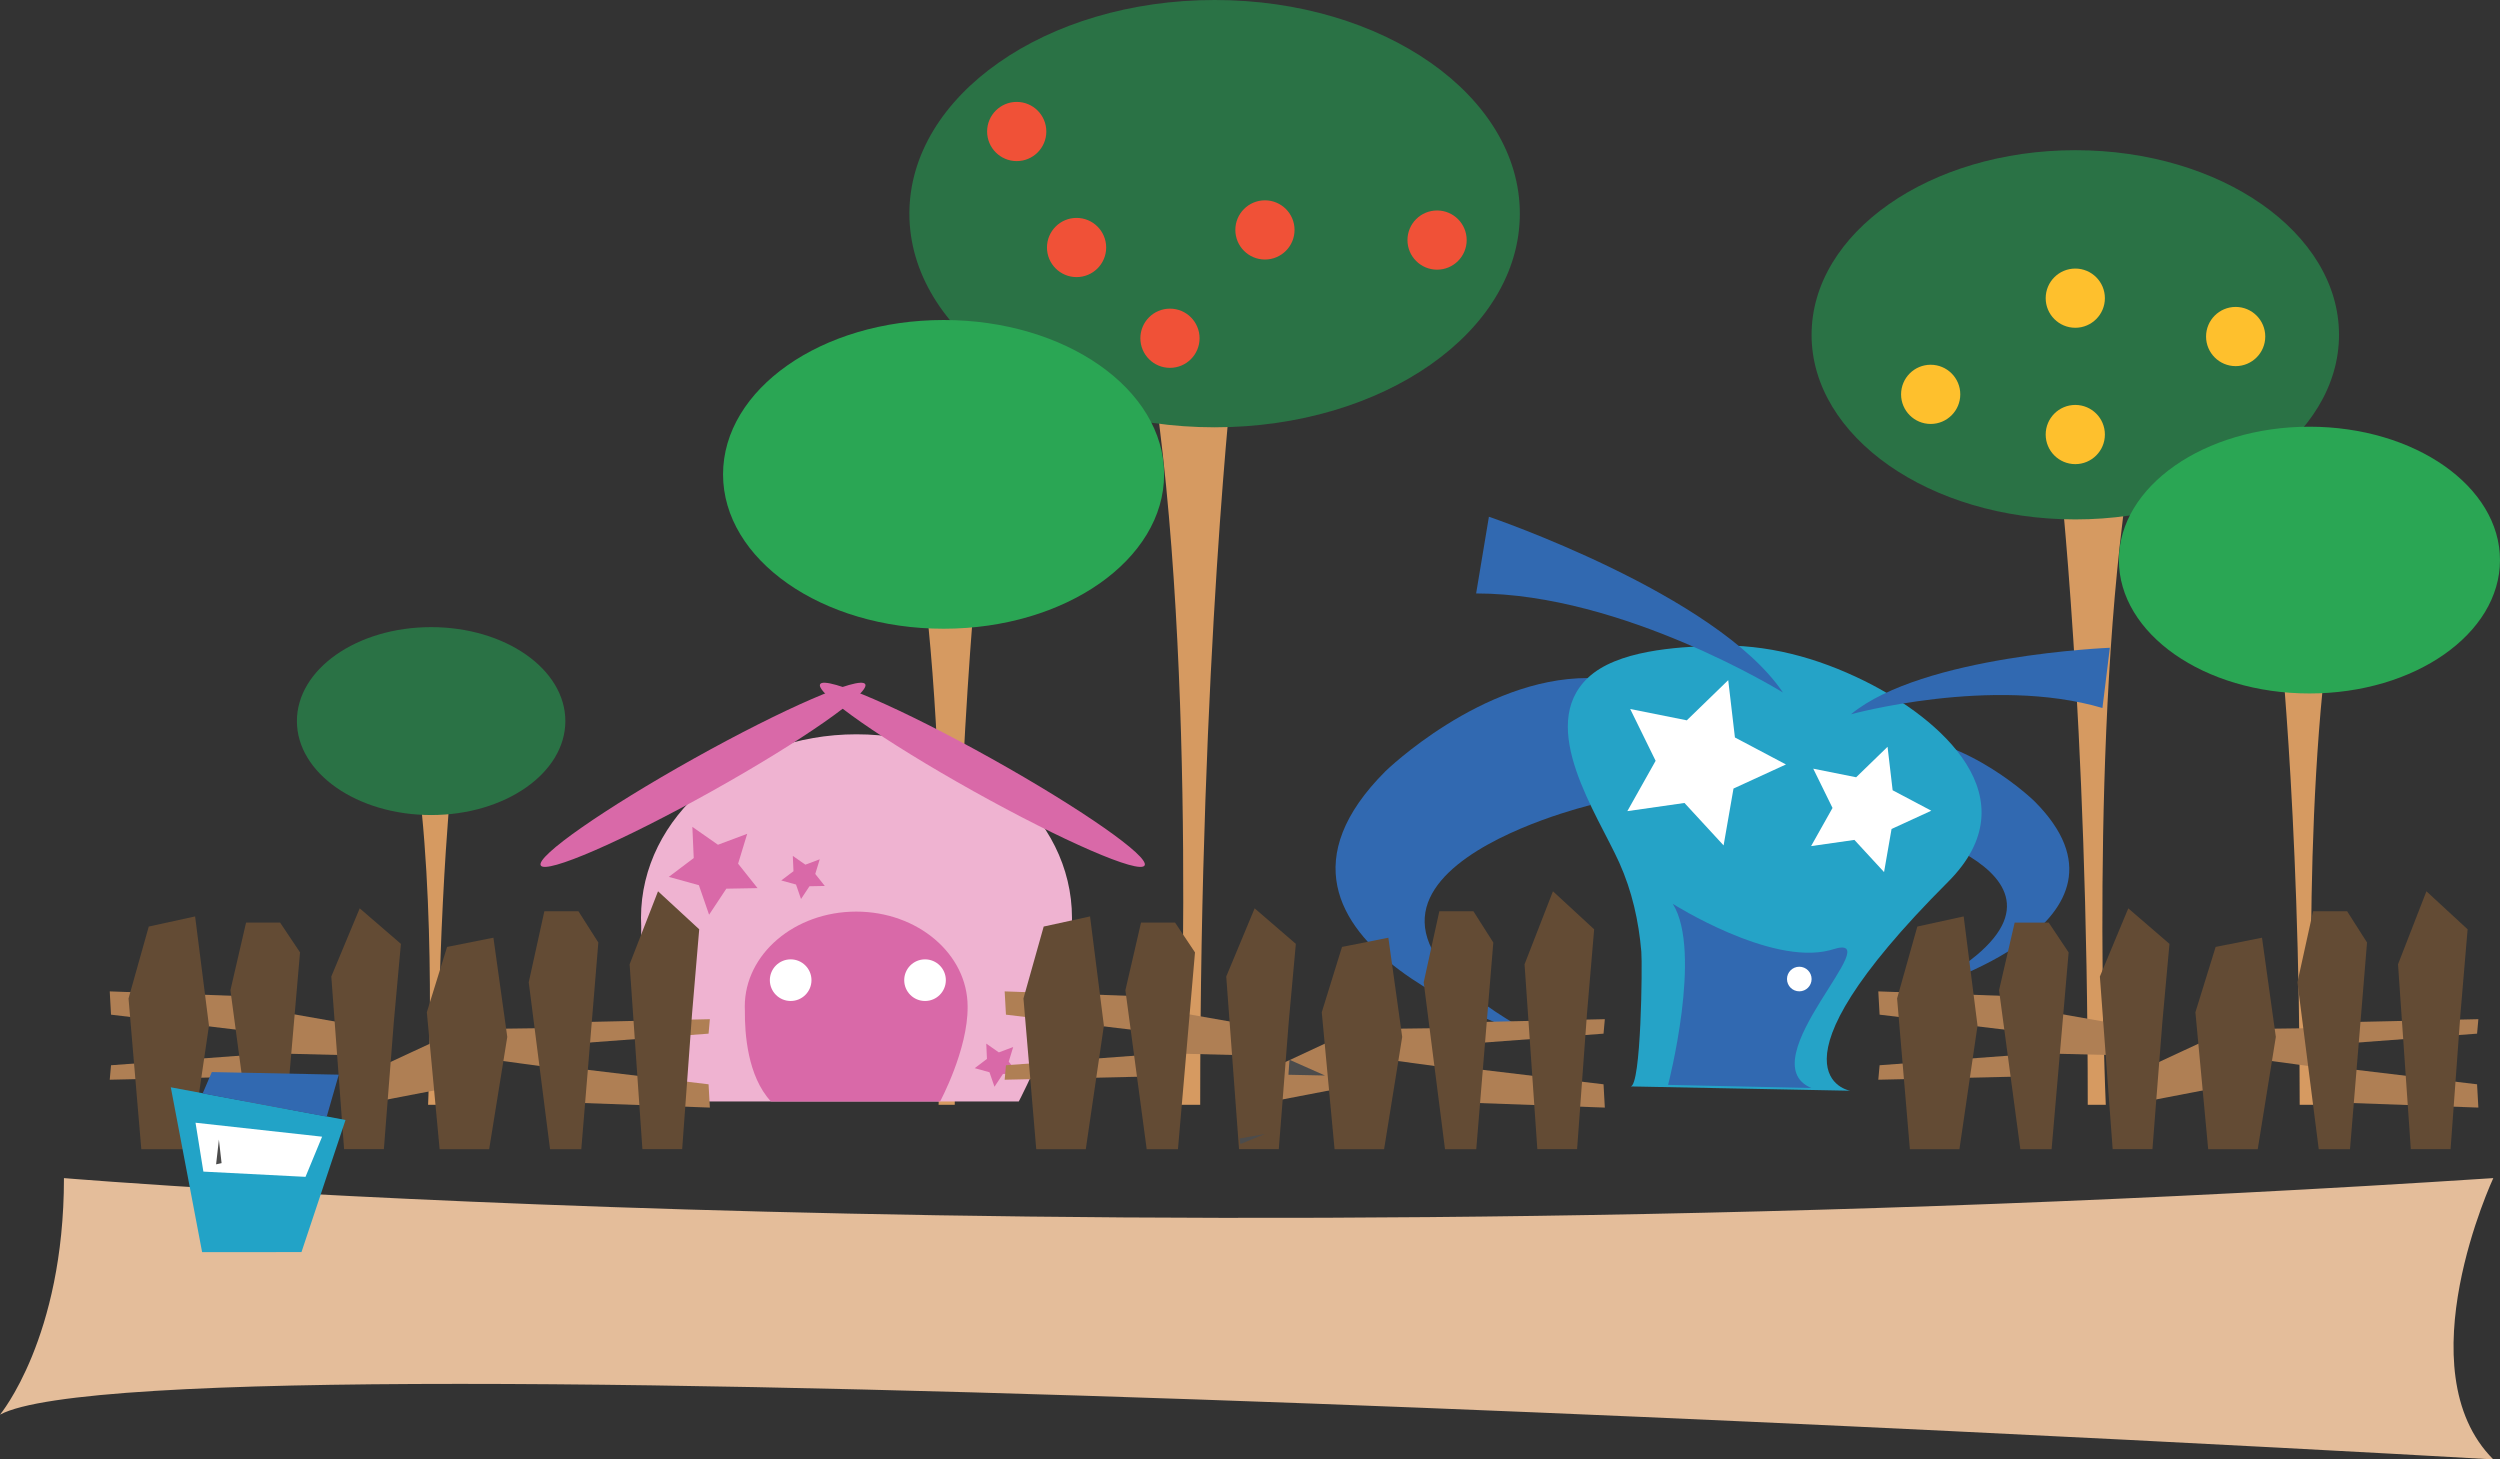<?xml version="1.0" encoding="UTF-8"?>
<svg version="1.1" viewBox="0 0 726.76 424.22" xmlns="http://www.w3.org/2000/svg">
<rect x="0" y="0" width="726.76" height="424.22" fill="#333333" stroke="none"/>
<g transform="translate(-327.53 -706.12)">
<g transform="matrix(1.25 0 0 -1.25 662.18 812.67)">
<path d="m0 0h19.134s-7.734-67.64-7.734-171.7h-4.854s4.532 101.09-6.546 171.7" fill="#d69a61"/>
</g>
<g transform="matrix(1.25 0 0 -1.25 594.04 861.03)">
<path d="m0 0h14.823s-5.991-52.398-5.991-133.01h-3.761s3.511 78.31-5.071 133.01" fill="#d69a61"/>
</g>
<g transform="matrix(1.25 0 0 -1.25 789.89 940.16)">
<path d="m0 0s-78.897-18.879-11.007-54.559c0 0-76.81 22.299-36.67 62.439 0 0 22.232 21.665 47.043 21.665l0.634-29.545z" fill="#3169b1"/>
</g>
<g transform="matrix(1.25 0 0 -1.25 877.23 945.91)">
<path d="m0 0s55.201-13.21 7.7-38.173c0 0 53.741 15.603 25.657 43.687 0 0-15.553 15.157-32.914 15.157l-0.443-20.671z" fill="#3169b1"/>
</g>
<g transform="matrix(1.25 0 0 -1.25 865.37 1023.2)">
<path d="m0 0s-22.08 3.717 22.767 48.563c19.594 19.594-1.804 38.022-19.427 46.737-10.986 5.43-22.743 8.646-35.054 8.198-8.756-0.319-22.548-1.07-29.301-7.501-11.904-11.338 2.281-31.731 7.327-42.955 2.952-6.562 4.523-13.551 5.131-20.712 0.256-3.023-0.031-31.378-2.513-31.329 0.022 0 51.07-1.001 51.07-1.001" fill="#25a3c7"/>
</g>
<g transform="matrix(1.25 0 0 -1.25 639.16 972.95)">
<path d="m0 0c0 23.578-22.437 42.692-50.116 42.692-27.678 0-50.116-19.114-50.116-42.692 0-0.625 0.019-1.248 0.05-1.866-0.116-10.327 1.227-29.525 11.705-40.825h76.103s12.499 23.202 12.371 42.47c-1e-3 0.075 1e-3 0.148 1e-3 0.221" fill="#efb3d1"/>
</g>
<g transform="matrix(1.25 0 0 -1.25 608.82 998.72)">
<path d="m0 0c0 12.191-11.602 22.075-25.913 22.075s-25.913-9.884-25.913-22.075c0-0.323 0.01-0.645 0.026-0.964-0.06-5.34 0.635-15.266 6.052-21.109h39.35s6.463 11.997 6.396 21.96c1e-3 0.039 2e-3 0.076 2e-3 0.113" fill="#d969a8"/>
</g>
<g transform="matrix(1.25 0 0 -1.25 579.06 905.02)">
<path d="m0 0c-1.167 2.088-19.006-5.654-39.846-17.293-20.839-11.641-36.787-22.769-35.621-24.856 1.167-2.089 19.007 5.654 39.845 17.293 20.84 11.639 36.788 22.767 35.622 24.856" fill="#d969a8"/>
</g>
<g transform="matrix(1.25 0 0 -1.25 565.94 905.02)">
<path d="m0 0c1.166 2.088 19.005-5.654 39.845-17.293 20.84-11.641 36.788-22.769 35.622-24.856-1.167-2.089-19.006 5.654-39.845 17.293-20.84 11.639-36.789 22.767-35.622 24.856" fill="#d969a8"/>
</g>
<g transform="matrix(1.25 0 0 -1.25 602.49 991.06)">
<path d="m0 0c0-2.674-2.167-4.841-4.84-4.841-2.674 0-4.841 2.167-4.841 4.841 0 2.673 2.167 4.84 4.841 4.84 2.673 0 4.84-2.167 4.84-4.84" fill="#fff"/>
</g>
<g transform="matrix(1.25 0 0 -1.25 563.43 991.06)">
<path d="m0 0c0-2.674-2.167-4.841-4.84-4.841-2.674 0-4.841 2.167-4.841 4.841 0 2.673 2.167 4.84 4.841 4.84 2.673 0 4.84-2.167 4.84-4.84" fill="#fff"/>
</g>
<g transform="matrix(1.25 0 0 -1.25 528.8 946.49)">
<path d="m0 0 5.954-4.162 6.802 2.545-2.118-6.947 4.522-5.684-7.261-0.133-4.008-6.057-2.37 6.866-6.999 1.939 5.797 4.376-0.319 7.257z" fill="#d969a8"/>
</g>
<g transform="matrix(1.25 0 0 -1.25 558 954.93)">
<path d="m0 0 2.923-2.042 3.34 1.249-1.041-3.411 2.22-2.79-3.564-0.066-1.968-2.973-1.164 3.371-3.436 0.952 2.846 2.148-0.156 3.562z" fill="#d969a8"/>
</g>
<g transform="matrix(1.25 0 0 -1.25 614.24 1009.5)">
<path d="m0 0 2.923-2.043 3.34 1.25-1.04-3.411 2.22-2.791-3.565-0.065-1.968-2.973-1.163 3.37-3.436 0.952 2.845 2.148-0.156 3.563z" fill="#d969a8"/>
</g>
<g transform="matrix(1.25 0 0 -1.25 812.45 1021.5)">
<path d="m0 0s8.057 31.04 1.089 42.108c0 0 22.665-14.38 36.47-10.804 0.256 0.066 0.508 0.138 0.759 0.217 13.715 4.332-19.811-25.987-5.008-32.244l-33.31 0.723z" fill="#3169b1"/>
</g>
<g transform="matrix(1.25 0 0 -1.25 854.17 990.73)">
<path d="m0 0c0-1.579-1.281-2.86-2.86-2.86-1.581 0-2.863 1.281-2.863 2.86 0 1.581 1.282 2.862 2.863 2.862 1.579 0 2.86-1.281 2.86-2.862" fill="#fff"/>
</g>
<g transform="matrix(1.25 0 0 -1.25 829.93 903.84)">
<path d="m0 0 1.56-13.333 11.866-6.274-12.199-5.603-2.301-13.226-9.098 9.871-13.288-1.899 6.576 11.703-5.913 12.052 13.163-2.638 9.634 9.347z" fill="#fff"/>
</g>
<g transform="matrix(1.25 0 0 -1.25 876.25 923.22)">
<path d="m0 0 1.182-10.106 8.995-4.756-9.246-4.247-1.744-10.024-6.897 7.481-10.072-1.44 4.984 8.871-4.481 9.135 9.977-1.999 7.302 7.085z" fill="#fff"/>
</g>
<g transform="matrix(1.25 0 0 -1.25 845.84 907.44)">
<path d="m0 0s-37.165 23.043-71.356 23.043l2.973 17.838s52.911-17.976 68.383-40.881" fill="#3169b1"/>
</g>
<g transform="matrix(1.25 0 0 -1.25 769.35 768.23)">
<path d="m0 0c0-27.441-31.78-49.688-70.983-49.688-39.204 0-70.984 22.247-70.984 49.688 0 27.442 31.78 49.688 70.984 49.688 39.206 0 70.986-22.246 70.986-49.688" fill="#2a7245"/>
</g>
<g transform="matrix(1.25 0 0 -1.25 946.76 841.85)">
<path d="m0 0h-16.531s6.681-58.442 6.681-148.35h4.195s-3.917 87.342 5.655 148.35" fill="#d69a61"/>
</g>
<g transform="matrix(1.25 0 0 -1.25 1005.6 883.63)">
<path d="m0 0h-12.809s5.177-45.274 5.177-114.93h3.251s-3.036 67.662 4.381 114.93" fill="#d69a61"/>
</g>
<g transform="matrix(1.25 0 0 -1.25 854.16 803.45)">
<path d="m0 0c0-23.71 27.458-42.933 61.331-42.933s61.334 19.223 61.334 42.933c0 23.711-27.461 42.933-61.334 42.933-33.868 0-61.326-19.222-61.326-42.933" fill="#2a7245"/>
</g>
<g transform="matrix(1.25 0 0 -1.25 943.5 868.94)">
<path d="m0 0c0-17.131 19.84-31.019 44.313-31.019 24.475 0 44.314 13.888 44.314 31.019s-19.839 31.02-44.314 31.02c-24.473 0-44.313-13.889-44.313-31.02" fill="#2aa654"/>
</g>
<g transform="matrix(1.25 0 0 -1.25 665.94 844.02)">
<path d="m0 0c0-19.827-22.961-35.9-51.286-35.9s-51.287 16.073-51.287 35.9c0 19.826 22.962 35.9 51.287 35.9 28.322 0 51.283-16.074 51.283-35.9" fill="#2aa654"/>
</g>
<g transform="matrix(1.25 0 0 -1.25 448.12 926.1)">
<path d="m0 0h9.022s-3.647-31.893-3.647-80.956h-2.289s2.137 47.662-3.086 80.956" fill="#d69a61"/>
</g>
<g transform="matrix(1.25 0 0 -1.25 491.88 915.74)">
<path d="m0 0c0-12.067-13.976-21.851-31.214-21.851-17.241 0-31.216 9.784-31.216 21.851s13.975 21.85 31.216 21.85c17.238 0 31.214-9.783 31.214-21.85" fill="#2a7245"/>
</g>
<g transform="matrix(1.25 0 0 -1.25 865.59 913.77)">
<path d="m0 0s32.912 9.026 58.502 1.465l1.721 14.009s-43.578-1.753-60.223-15.474" fill="#3169b1"/>
</g>
<g transform="matrix(1.25 0 0 -1.25 753.9 775.91)">
<path d="m0 0c0-3.802-3.083-6.884-6.885-6.884s-6.885 3.082-6.885 6.884 3.083 6.884 6.885 6.884 6.885-3.082 6.885-6.884" fill="#f05137"/>
</g>
<g transform="matrix(1.25 0 0 -1.25 631.7 744.35)">
<path d="m0 0c0-3.801-3.082-6.884-6.884-6.884s-6.884 3.083-6.884 6.884c0 3.802 3.082 6.884 6.884 6.884s6.884-3.082 6.884-6.884" fill="#f05137"/>
</g>
<g transform="matrix(1.25 0 0 -1.25 649.1 778.07)">
<path d="m0 0c0-3.802-3.082-6.884-6.884-6.884s-6.884 3.082-6.884 6.884 3.082 6.884 6.884 6.884 6.884-3.082 6.884-6.884" fill="#f05137"/>
</g>
<g transform="matrix(1.25 0 0 -1.25 676.25 804.45)">
<path d="m0 0c0-3.803-3.082-6.885-6.884-6.885s-6.884 3.082-6.884 6.885c0 3.801 3.082 6.884 6.884 6.884s6.884-3.083 6.884-6.884" fill="#f05137"/>
</g>
<g transform="matrix(1.25 0 0 -1.25 703.86 772.96)">
<path d="m0 0c0-3.802-3.082-6.884-6.884-6.884-3.801 0-6.884 3.082-6.884 6.884s3.083 6.884 6.884 6.884c3.802 0 6.884-3.082 6.884-6.884" fill="#f05137"/>
</g>
<g transform="matrix(1.25 0 0 -1.25 986.05 803.95)">
<path d="m0 0c0-3.802-3.081-6.884-6.884-6.884-3.801 0-6.883 3.082-6.883 6.884s3.082 6.885 6.883 6.885c3.803 0 6.884-3.083 6.884-6.885" fill="#fec02d"/>
</g>
<g transform="matrix(1.25 0 0 -1.25 939.43 832.44)">
<path d="m0 0c0-3.802-3.081-6.884-6.884-6.884-3.802 0-6.884 3.082-6.884 6.884s3.082 6.884 6.884 6.884c3.803 0 6.884-3.082 6.884-6.884" fill="#fec02d"/>
</g>
<g transform="matrix(1.25 0 0 -1.25 897.39 820.76)">
<path d="m0 0c0-3.802-3.081-6.884-6.884-6.884-3.802 0-6.884 3.082-6.884 6.884s3.082 6.884 6.884 6.884c3.803 0 6.884-3.082 6.884-6.884" fill="#fec02d"/>
</g>
<g transform="matrix(1.25 0 0 -1.25 939.43 792.8)">
<path d="m0 0c0-3.802-3.082-6.884-6.884-6.884-3.801 0-6.884 3.082-6.884 6.884s3.083 6.885 6.884 6.885c3.802 0 6.884-3.083 6.884-6.885" fill="#fec02d"/>
</g>
<g transform="matrix(1.25 0 0 -1.25 436.42 1017)">
<path d="m0 0 17.117 7.961 3.582-11.543-20.699-3.981v7.563z" fill="#af7f54"/>
</g>
<g transform="matrix(1.25 0 0 -1.25 409.08 1000.3)">
<path d="m0 0 22.268-3.912v-6.319l-23.772 0.601 1.504 9.63z" fill="#af7f54"/>
</g>
<g transform="matrix(1.25 0 0 -1.25 491.64 1017)">
<path d="m0 0-22.402 3.051-0.243 6.314 23.778 0.315-1.133-9.68z" fill="#af7f54"/>
</g>
<g transform="matrix(1.25 0 0 -1.25 359.43 994.32)">
<path d="m0 0 33.401-1.204 2.107-8.425-35.207 4.213-0.301 5.416z" fill="#af7f54"/>
</g>
<g transform="matrix(1.25 0 0 -1.25 359.43 1020)">
<path d="m0 0 33.401 0.748 2.107 5.237-35.207-2.618-0.301-3.367z" fill="#af7f54"/>
</g>
<g transform="matrix(1.25 0 0 -1.25 533.89 1028.1)">
<path d="m0 0-33.401 1.204-2.106 8.426 35.206-4.214 0.301-5.416z" fill="#af7f54"/>
</g>
<g transform="matrix(1.25 0 0 -1.25 533.89 1002.4)">
<path d="m0 0-33.401-0.748-2.106-5.238 35.206 2.619 0.301 3.367z" fill="#af7f54"/>
</g>
<g transform="matrix(1.25 0 0 -1.25 368.61 1040.2)">
<path d="m0 0-2.973 35.061 4.707 16.724 10.779 2.354 3.221-25.397-4.213-28.742h-11.521z" fill="#634b34"/>
</g>
<g transform="matrix(1.25 0 0 -1.25 400.71 1040.2)">
<path d="m0 0-4.956 36.964 3.634 15.73h7.929l4.625-6.922-3.964-45.772h-7.268z" fill="#634b34"/>
</g>
<g transform="matrix(1.25 0 0 -1.25 432.1 970.18)">
<path d="m0 0-6.607-15.857 2.973-40.14h9.25l2.313 29.567 1.652 18.171-9.581 8.259z" fill="#634b34"/>
</g>
<g transform="matrix(1.25 0 0 -1.25 455.33 1040.2)">
<path d="m0 0-2.973 31.852 4.708 15.194 10.778 2.139 3.221-23.074-4.212-26.111h-11.522z" fill="#634b34"/>
</g>
<g transform="matrix(1.25 0 0 -1.25 487.43 1040.2)">
<path d="m0 0-4.956 38.818 3.634 16.519h7.929l4.625-7.269-3.964-48.068h-7.268z" fill="#634b34"/>
</g>
<g transform="matrix(1.25 0 0 -1.25 518.82 965.22)">
<path d="m0 0-6.606-16.98 2.973-42.981h9.25l2.312 31.66 1.652 19.458-9.581 8.843z" fill="#634b34"/>
</g>
<g transform="matrix(1.25 0 0 -1.25 696.58 1017)">
<path d="m0 0 17.116 7.961 3.583-11.543-20.699-3.981v7.563z" fill="#af7f54"/>
</g>
<g transform="matrix(1.25 0 0 -1.25 669.24 1000.3)">
<path d="m0 0 22.268-3.912v-6.319l-23.773 0.601 1.505 9.63z" fill="#af7f54"/>
</g>
<g transform="matrix(1.25 0 0 -1.25 751.8 1017)">
<path d="m0 0-22.402 3.051-0.244 6.314 23.779 0.315-1.133-9.68z" fill="#af7f54"/>
</g>
<g transform="matrix(1.25 0 0 -1.25 619.59 994.32)">
<path d="m0 0 33.402-1.204 2.106-8.425-35.207 4.213-0.301 5.416z" fill="#af7f54"/>
</g>
<g transform="matrix(1.25 0 0 -1.25 619.59 1020)">
<path d="m0 0 33.402 0.748 2.106 5.237-35.207-2.618-0.301-3.367z" fill="#af7f54"/>
</g>
<g transform="matrix(1.25 0 0 -1.25 794.06 1028.1)">
<path d="m0 0-33.401 1.204-2.107 8.426 35.207-4.214 0.301-5.416z" fill="#af7f54"/>
</g>
<g transform="matrix(1.25 0 0 -1.25 794.06 1002.4)">
<path d="m0 0-33.401-0.748-2.107-5.238 35.207 2.619 0.301 3.367z" fill="#af7f54"/>
</g>
<g transform="matrix(1.25 0 0 -1.25 628.77 1040.2)">
<path d="m0 0-2.973 35.061 4.708 16.724 10.778 2.354 3.221-25.397-4.212-28.742h-11.522z" fill="#634b34"/>
</g>
<g transform="matrix(1.25 0 0 -1.25 660.88 1040.2)">
<path d="m0 0-4.956 36.964 3.634 15.73h7.929l4.625-6.922-3.964-45.772h-7.268z" fill="#634b34"/>
</g>
<g transform="matrix(1.25 0 0 -1.25 692.26 970.18)">
<path d="m0 0-6.607-15.857 2.973-40.14h9.25l2.313 29.567 1.652 18.171-9.581 8.259z" fill="#634b34"/>
</g>
<g transform="matrix(1.25 0 0 -1.25 715.49 1040.2)">
<path d="m0 0-2.974 31.852 4.708 15.194 10.779 2.139 3.22-23.074-4.212-26.111h-11.521z" fill="#634b34"/>
</g>
<g transform="matrix(1.25 0 0 -1.25 747.6 1040.2)">
<path d="m0 0-4.956 38.818 3.635 16.519h7.928l4.626-7.269-3.965-48.068h-7.268z" fill="#634b34"/>
</g>
<g transform="matrix(1.25 0 0 -1.25 778.98 965.22)">
<path d="m0 0-6.606-16.98 2.973-42.981h9.249l2.313 31.66 1.653 19.458-9.582 8.843z" fill="#634b34"/>
</g>
<g transform="matrix(1.25 0 0 -1.25 950.55 1017)">
<path d="m0 0 17.117 7.961 3.582-11.543-20.699-3.981v7.563z" fill="#af7f54"/>
</g>
<g transform="matrix(1.25 0 0 -1.25 923.21 1000.3)">
<path d="m0 0 22.268-3.912v-6.319l-23.773 0.601 1.505 9.63z" fill="#af7f54"/>
</g>
<g transform="matrix(1.25 0 0 -1.25 1005.8 1017)">
<path d="m0 0-22.402 3.051-0.243 6.314 23.779 0.315-1.134-9.68z" fill="#af7f54"/>
</g>
<g transform="matrix(1.25 0 0 -1.25 873.56 994.32)">
<path d="m0 0 33.401-1.204 2.107-8.425-35.207 4.213-0.301 5.416z" fill="#af7f54"/>
</g>
<g transform="matrix(1.25 0 0 -1.25 873.56 1020)">
<path d="m0 0 33.401 0.748 2.107 5.237-35.207-2.618-0.301-3.367z" fill="#af7f54"/>
</g>
<g transform="matrix(1.25 0 0 -1.25 1048 1028.1)">
<path d="m0 0-33.402 1.204-2.106 8.426 35.207-4.214 0.301-5.416z" fill="#af7f54"/>
</g>
<g transform="matrix(1.25 0 0 -1.25 1048 1002.4)">
<path d="m0 0-33.402-0.748-2.106-5.238 35.207 2.619 0.301 3.367z" fill="#af7f54"/>
</g>
<g transform="matrix(1.25 0 0 -1.25 882.74 1040.2)">
<path d="m0 0-2.974 35.061 4.708 16.724 10.778 2.354 3.221-25.397-4.212-28.742h-11.521z" fill="#634b34"/>
</g>
<g transform="matrix(1.25 0 0 -1.25 914.85 1040.2)">
<path d="m0 0-4.955 36.964 3.634 15.73h7.928l4.625-6.922-3.964-45.772h-7.268z" fill="#634b34"/>
</g>
<g transform="matrix(1.25 0 0 -1.25 946.23 970.18)">
<path d="m0 0-6.607-15.857 2.973-40.14h9.251l2.312 29.567 1.652 18.171-9.581 8.259z" fill="#634b34"/>
</g>
<g transform="matrix(1.25 0 0 -1.25 969.46 1040.2)">
<path d="m0 0-2.973 31.852 4.707 15.194 10.779 2.139 3.22-23.074-4.211-26.111h-11.522z" fill="#634b34"/>
</g>
<g transform="matrix(1.25 0 0 -1.25 1001.6 1040.2)">
<path d="m0 0-4.957 38.818 3.635 16.519h7.927l4.625-7.269-3.962-48.068h-7.268z" fill="#634b34"/>
</g>
<g transform="matrix(1.25 0 0 -1.25 1032.9 965.22)">
<path d="m0 0-6.605-16.98 2.973-42.981h9.249l2.312 31.66 1.652 19.458-9.581 8.843z" fill="#634b34"/>
</g>
<g transform="matrix(1.25 0 0 -1.25 346.12 1048.6)">
<path d="m0 0s246.81-20.816 564.98 0c0 0-20.814-44.604 0-65.419 0 0-541.19 31.223-579.85 10.407 2e-3 0 14.87 17.842 14.87 55.012" fill="#e4bd9a"/>
</g>
<g transform="matrix(1.25 0 0 -1.25 702.39 1014.2)">
<path d="m0 0 8.261-3.66-8.508 0.175 0.247 3.485z" fill="#4c4c4c"/>
</g>
<g transform="matrix(1.25 0 0 -1.25 687.87 1037.1)">
<path d="m0 0 5.883 1.063-5.671-2.338-0.212 1.275z" fill="#4c4c4c"/>
</g>
<g transform="translate(-300)">
<g transform="matrix(1.25 0 0 -1.25 677.18 1022.2)">
<path d="m0 0 7.288-38.343 23.106 0.02 10.241 30.724-40.635 7.599z" fill="#22a3c7"/>
</g>
<g transform="matrix(1.25 0 0 -1.25 686.44 1024)">
<path d="m0 0 2.134 4.983 10.803-0.221 18.719-0.386-2.803-9.772-28.853 5.396z" fill="#3169b1"/>
</g>
<g transform="matrix(1.25 0 0 -1.25 684.37 1032.5)">
<path d="m0 0 29.438-3.248-3.858-9.339-23.753 1.218-1.827 11.369z" fill="#fff"/>
</g>
<g transform="matrix(1.25 0 0 -1.25 690.35 1044.6)">
<path d="m0 0 0.652 5.75 0.624-5.467-1.276-0.283z" fill="#4c4c4c"/>
</g>
</g>
</g>
</svg>

